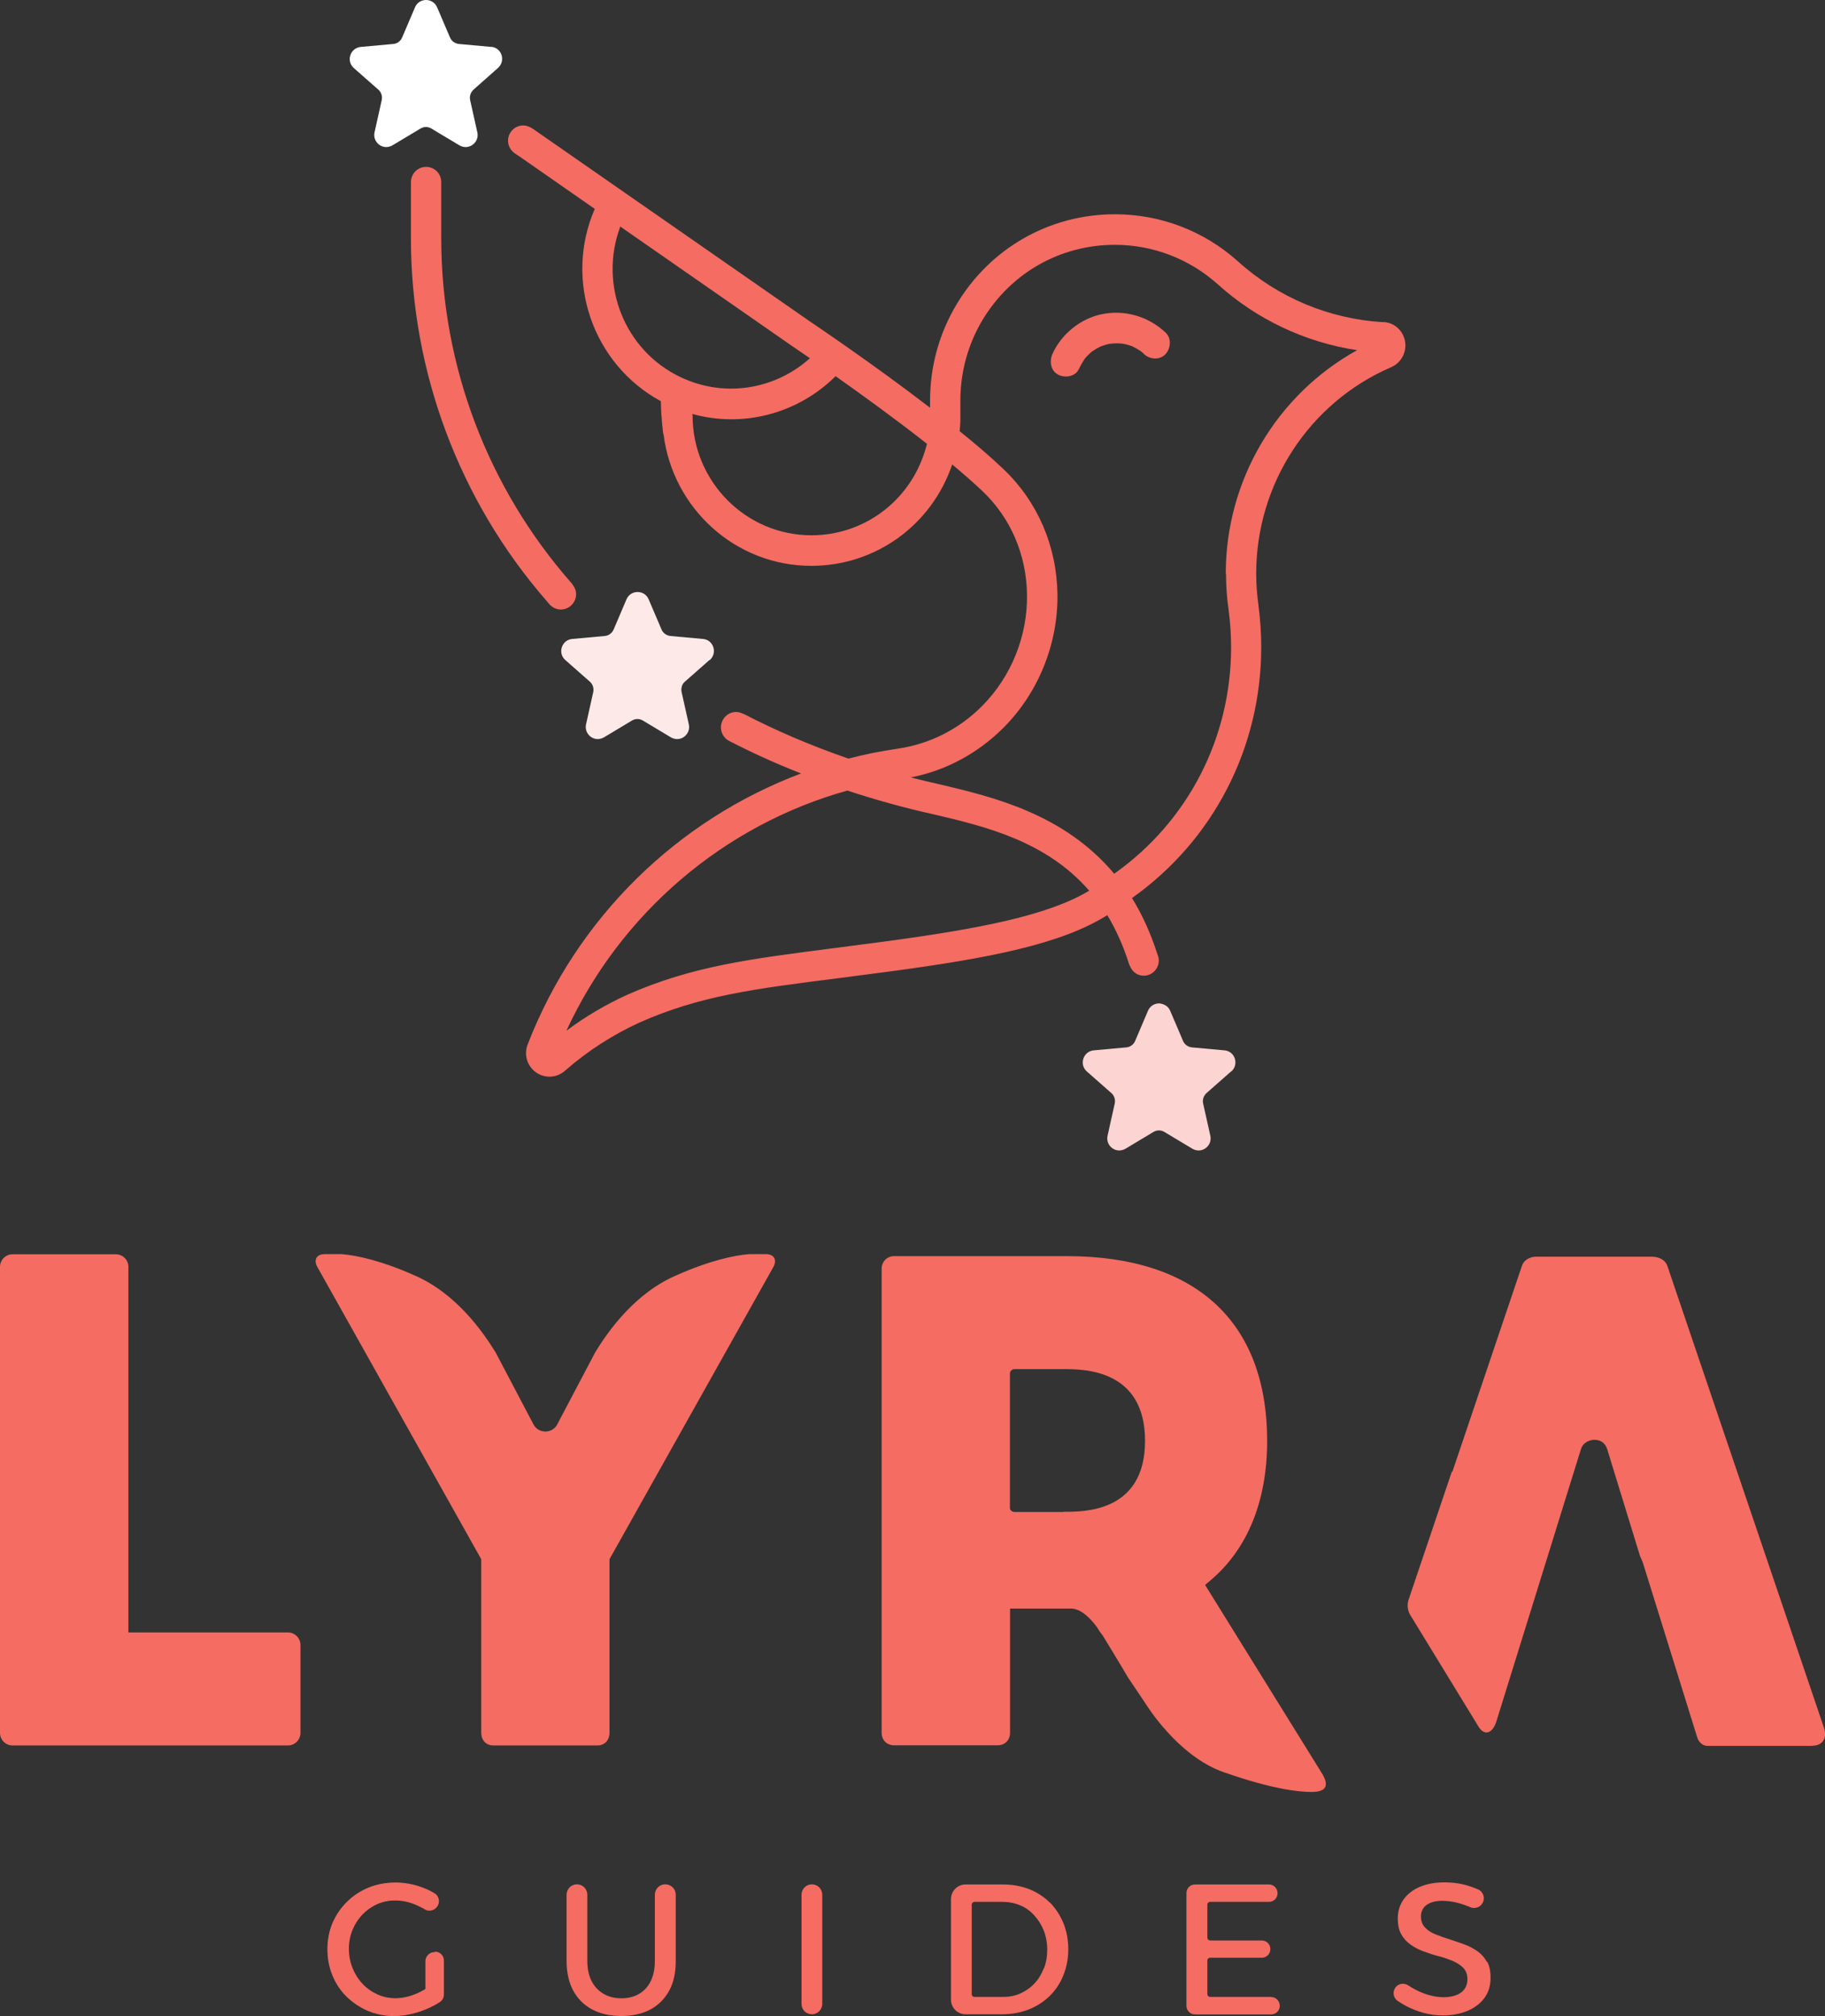 <svg width="67" height="74" viewBox="0 0 67 74" fill="none" xmlns="http://www.w3.org/2000/svg"><rect x="0" y="0" width="67" height="74" fill="#333333" stroke="none"/><g clip-path="url(#clip0_372_3538)"><path d="M26.06 24.225C26.349 23.966 26.194 23.483 25.808 23.452L24.612 23.343C24.468 23.327 24.344 23.239 24.288 23.109L23.814 21.998C23.736 21.817 23.572 21.729 23.407 21.729C23.242 21.729 23.077 21.817 23 21.998L22.546 23.063L22.526 23.109C22.469 23.239 22.345 23.332 22.201 23.343L21.006 23.452C20.619 23.488 20.465 23.971 20.753 24.225L21.655 25.02C21.763 25.113 21.809 25.263 21.779 25.404L21.516 26.582C21.449 26.878 21.681 27.127 21.944 27.127C22.016 27.127 22.093 27.106 22.17 27.065L23.201 26.447C23.262 26.411 23.329 26.39 23.402 26.39C23.474 26.39 23.541 26.411 23.602 26.447L24.633 27.065C24.705 27.106 24.782 27.127 24.86 27.127C25.122 27.127 25.354 26.878 25.287 26.582L25.024 25.404C25.019 25.367 25.014 25.336 25.014 25.3C25.014 25.269 25.019 25.243 25.03 25.212C25.03 25.212 25.03 25.201 25.03 25.196C25.05 25.128 25.086 25.071 25.138 25.025L26.04 24.23L26.06 24.225Z" fill="#FDEAE8"/><path d="M18.043 1.723L16.848 1.614C16.704 1.599 16.58 1.511 16.523 1.381L16.049 0.27C15.972 0.093 15.807 0 15.642 0C15.477 0 15.312 0.088 15.235 0.27L14.761 1.381C14.705 1.511 14.581 1.604 14.437 1.614L13.241 1.723C12.855 1.76 12.7 2.242 12.989 2.497L13.89 3.291C13.999 3.384 14.045 3.535 14.014 3.675L13.751 4.853C13.684 5.149 13.916 5.398 14.179 5.398C14.251 5.398 14.328 5.378 14.406 5.336L15.117 4.91L15.436 4.718C15.498 4.682 15.565 4.661 15.637 4.661C15.709 4.661 15.776 4.682 15.838 4.718L16.157 4.91L16.869 5.336C16.941 5.378 17.018 5.398 17.095 5.398C17.358 5.398 17.59 5.149 17.523 4.853L17.26 3.675C17.229 3.535 17.276 3.39 17.384 3.291L17.394 3.281L18.285 2.492C18.574 2.232 18.419 1.749 18.033 1.718L18.043 1.723Z" fill="white"/><path d="M39.611 13.543C39.672 13.408 39.745 13.288 39.822 13.169C39.791 13.21 39.791 13.21 39.822 13.169C39.848 13.138 39.873 13.107 39.899 13.081C39.951 13.029 40.002 12.982 40.054 12.93C40.09 12.894 40.095 12.894 40.054 12.93C40.085 12.904 40.115 12.883 40.152 12.863C40.213 12.821 40.27 12.785 40.337 12.754C40.363 12.738 40.394 12.723 40.425 12.712C40.517 12.665 40.383 12.723 40.445 12.702C40.512 12.681 40.579 12.655 40.651 12.639C40.682 12.629 40.713 12.624 40.744 12.619C40.791 12.608 40.806 12.608 40.744 12.619C40.821 12.608 40.899 12.603 40.976 12.603C41.053 12.603 41.13 12.603 41.208 12.614C41.1 12.603 41.213 12.614 41.239 12.619C41.275 12.624 41.306 12.634 41.337 12.639C41.414 12.66 41.486 12.681 41.558 12.707C41.651 12.738 41.538 12.691 41.589 12.723C41.62 12.738 41.651 12.754 41.682 12.769C41.749 12.806 41.816 12.847 41.878 12.889C41.908 12.909 41.934 12.93 41.888 12.894C41.929 12.925 41.965 12.961 42.001 12.998C42.212 13.195 42.578 13.226 42.789 12.998C42.985 12.78 43.016 12.416 42.789 12.204C42.145 11.601 41.254 11.347 40.394 11.544C39.642 11.716 38.961 12.276 38.642 12.982C38.523 13.247 38.559 13.595 38.843 13.75C39.085 13.88 39.477 13.833 39.605 13.548L39.611 13.543Z" fill="#F46C62"/><path d="M45.206 39.326C45.495 39.066 45.34 38.584 44.953 38.552L43.758 38.443C43.614 38.428 43.49 38.34 43.434 38.21L42.96 37.099C42.908 36.98 42.82 36.907 42.717 36.865C42.717 36.865 42.707 36.865 42.702 36.86C42.656 36.845 42.604 36.829 42.553 36.829C42.388 36.829 42.223 36.917 42.145 37.099L41.672 38.21C41.615 38.34 41.491 38.433 41.347 38.443L40.152 38.552C39.765 38.589 39.611 39.072 39.899 39.326L40.801 40.12C40.909 40.214 40.955 40.364 40.924 40.504L40.662 41.682C40.595 41.978 40.827 42.227 41.089 42.227C41.161 42.227 41.239 42.207 41.316 42.165L42.346 41.547C42.408 41.511 42.475 41.49 42.547 41.49C42.62 41.49 42.687 41.511 42.748 41.547L43.779 42.165C43.851 42.207 43.928 42.227 44.005 42.227C44.268 42.227 44.5 41.978 44.433 41.682L44.17 40.504C44.139 40.364 44.186 40.219 44.294 40.12L45.196 39.326H45.206Z" fill="#FCD4D1"/><path d="M21.016 21.453H21.021L20.98 21.401C17.925 17.929 16.199 13.439 16.199 8.746V6.68C16.199 6.374 15.951 6.125 15.642 6.125C15.333 6.125 15.091 6.374 15.086 6.68V8.746C15.086 13.667 16.879 18.391 20.053 22.04L20.181 22.191C20.284 22.299 20.429 22.372 20.588 22.372C20.898 22.372 21.15 22.118 21.15 21.806C21.15 21.671 21.093 21.547 21.016 21.453Z" fill="#F46C62"/><path d="M50.781 11.825C48.807 11.711 46.916 10.922 45.448 9.593C44.206 8.477 42.604 7.864 40.935 7.864C38.534 7.864 36.359 9.1 35.118 11.171C34.479 12.235 34.144 13.455 34.144 14.706V14.965C32.032 13.341 29.826 11.861 29.698 11.773L19.589 4.745L19.491 4.682H19.486C19.403 4.641 19.311 4.604 19.208 4.604C18.904 4.604 18.651 4.854 18.651 5.165C18.651 5.316 18.713 5.451 18.811 5.554C18.811 5.554 18.811 5.554 18.816 5.56L18.883 5.617L19.099 5.762L21.835 7.667C20.692 10.299 21.763 13.372 24.262 14.726C24.267 15.339 24.35 15.936 24.35 15.936H24.36C24.695 18.656 26.998 20.769 29.785 20.769C32.14 20.769 34.201 19.279 34.958 17.047C35.365 17.389 35.746 17.722 36.071 18.028C37.107 19.014 37.684 20.364 37.704 21.828C37.725 23.343 37.127 24.833 36.061 25.907C35.211 26.764 34.134 27.309 32.949 27.48C32.341 27.569 31.738 27.688 31.151 27.844C29.687 27.34 28.42 26.78 27.333 26.219L27.194 26.162C27.142 26.146 27.085 26.131 27.029 26.131C26.72 26.131 26.467 26.385 26.467 26.697C26.467 26.925 26.601 27.122 26.797 27.21C27.575 27.61 28.441 28.01 29.409 28.389C24.875 30.091 21.181 33.678 19.378 38.319C19.244 38.646 19.316 39.014 19.563 39.263C19.733 39.435 19.955 39.518 20.171 39.518C20.377 39.518 20.583 39.445 20.748 39.295C21.573 38.573 22.495 37.981 23.479 37.53C25.7 36.549 27.637 36.3 30.841 35.895C31.388 35.822 31.97 35.749 32.593 35.666C36.38 35.163 38.972 34.644 40.651 33.59C40.966 34.109 41.239 34.711 41.455 35.401L41.512 35.516C41.605 35.692 41.775 35.812 41.986 35.812C42.295 35.812 42.542 35.562 42.542 35.251C42.542 35.168 42.522 35.095 42.491 35.023C42.238 34.234 41.924 33.554 41.558 32.962C44.541 30.849 46.303 27.449 46.303 23.748C46.303 23.245 46.267 22.726 46.2 22.212C46.149 21.833 46.118 21.443 46.118 21.054C46.118 17.758 48.06 14.784 51.064 13.481C51.383 13.346 51.595 13.034 51.595 12.681C51.595 12.209 51.229 11.83 50.776 11.82L50.781 11.825ZM22.773 8.316L29.074 12.697C29.074 12.697 29.332 12.873 29.734 13.149C28.435 14.311 26.586 14.602 24.988 13.844C22.917 12.863 21.974 10.439 22.773 8.316ZM33.948 16.58C33.371 18.412 31.702 19.647 29.79 19.647C27.384 19.647 25.426 17.675 25.426 15.251C25.426 15.23 25.416 15.214 25.416 15.194C27.276 15.708 29.275 15.194 30.677 13.808C31.635 14.483 32.882 15.386 34.031 16.289C34.005 16.388 33.979 16.486 33.948 16.58ZM32.449 34.561C31.831 34.644 31.248 34.716 30.702 34.789C27.508 35.199 25.401 35.464 23.026 36.512C22.237 36.87 21.49 37.312 20.794 37.831C22.794 33.502 26.586 30.278 31.109 29.017C32.104 29.344 33.181 29.65 34.34 29.904C36.184 30.34 38.41 30.875 39.987 32.692C38.467 33.605 35.937 34.093 32.444 34.561H32.449ZM45.01 21.059C45.01 21.5 45.041 21.942 45.103 22.373C45.165 22.835 45.196 23.302 45.196 23.759C45.196 27.096 43.604 30.164 40.904 32.069C39.07 29.878 36.463 29.256 34.587 28.809C34.196 28.721 33.814 28.633 33.443 28.534C34.736 28.28 35.906 27.646 36.849 26.702C38.127 25.414 38.843 23.634 38.822 21.817C38.797 20.047 38.096 18.412 36.839 17.218C36.38 16.782 35.829 16.305 35.231 15.827C35.242 15.708 35.252 15.593 35.257 15.474C35.257 15.401 35.257 15.329 35.257 15.251V14.706C35.257 13.662 35.535 12.64 36.066 11.752C37.107 10.018 38.92 8.986 40.93 8.986C42.321 8.986 43.66 9.499 44.701 10.429C46.128 11.721 47.921 12.567 49.822 12.853C46.87 14.488 45 17.618 45 21.059H45.01Z" fill="#F46C62"/><path d="M10.572 59.917H4.714V46.499C4.714 46.245 4.508 46.037 4.256 46.037H0.459C0.206 46.037 0 46.245 0 46.499V63.603C0 63.857 0.206 64.065 0.459 64.065H10.572C10.825 64.065 11.031 63.857 11.031 63.603V60.379C11.031 60.125 10.825 59.917 10.572 59.917Z" fill="#F46C62"/><path d="M24.422 69.162C24.21 69.162 24.041 69.333 24.041 69.546V71.981C24.041 72.406 23.927 72.744 23.711 72.983C23.489 73.221 23.185 73.346 22.814 73.346C22.443 73.346 22.129 73.221 21.902 72.977C21.676 72.733 21.562 72.401 21.562 71.981V69.546C21.562 69.333 21.392 69.162 21.181 69.162C20.97 69.162 20.8 69.333 20.8 69.546V71.981C20.8 72.396 20.882 72.759 21.042 73.06C21.202 73.356 21.433 73.59 21.732 73.751C22.031 73.912 22.397 73.995 22.814 73.995C23.232 73.995 23.587 73.912 23.886 73.751C24.18 73.59 24.411 73.356 24.571 73.06C24.731 72.764 24.808 72.401 24.808 71.981V69.546C24.808 69.333 24.638 69.162 24.427 69.162H24.422Z" fill="#F46C62"/><path d="M29.806 69.162C29.595 69.162 29.425 69.333 29.425 69.546V73.548C29.425 73.761 29.595 73.932 29.806 73.932C30.017 73.932 30.187 73.761 30.187 73.548V69.546C30.187 69.333 30.017 69.162 29.806 69.162Z" fill="#F46C62"/><path d="M38.539 69.831C38.328 69.619 38.07 69.453 37.782 69.338C37.488 69.224 37.163 69.167 36.813 69.167H35.448C35.149 69.167 34.912 69.411 34.912 69.707V73.392C34.912 73.693 35.154 73.932 35.448 73.932H36.787C37.138 73.932 37.467 73.87 37.766 73.756C38.065 73.636 38.322 73.47 38.539 73.257C38.755 73.044 38.925 72.79 39.039 72.499C39.157 72.209 39.219 71.887 39.219 71.544C39.219 71.202 39.157 70.87 39.039 70.584C38.92 70.299 38.755 70.044 38.544 69.826L38.539 69.831ZM38.317 72.25C38.235 72.463 38.122 72.65 37.977 72.8C37.833 72.956 37.658 73.076 37.467 73.164C37.272 73.252 37.06 73.294 36.834 73.294H35.777C35.721 73.294 35.674 73.247 35.674 73.19V69.909C35.674 69.852 35.721 69.805 35.777 69.805H36.792C37.024 69.805 37.246 69.847 37.447 69.93C37.648 70.013 37.823 70.138 37.967 70.299C38.111 70.454 38.23 70.641 38.317 70.854C38.4 71.067 38.446 71.306 38.446 71.56C38.446 71.814 38.405 72.048 38.322 72.255L38.317 72.25Z" fill="#F46C62"/><path d="M46.669 73.294H44.428C44.371 73.294 44.325 73.247 44.325 73.19V71.96C44.325 71.903 44.371 71.856 44.428 71.856H46.324C46.499 71.856 46.638 71.716 46.638 71.539C46.638 71.363 46.499 71.223 46.324 71.223H44.428C44.371 71.223 44.325 71.176 44.325 71.119V69.909C44.325 69.852 44.371 69.805 44.428 69.805H46.587C46.762 69.805 46.901 69.665 46.901 69.489C46.901 69.312 46.762 69.167 46.587 69.167H43.871C43.696 69.167 43.557 69.307 43.557 69.484V73.621C43.557 73.797 43.696 73.937 43.871 73.937H46.669C46.844 73.937 46.983 73.797 46.983 73.621C46.983 73.444 46.844 73.299 46.669 73.299V73.294Z" fill="#F46C62"/><path d="M15.957 71.649C15.776 71.649 15.632 71.794 15.632 71.976V72.998L15.596 73.019C15.467 73.097 15.349 73.154 15.225 73.201C14.72 73.398 14.251 73.382 13.854 73.201C13.648 73.107 13.463 72.977 13.308 72.811C13.154 72.65 13.03 72.453 12.943 72.235C12.855 72.017 12.809 71.784 12.809 71.529C12.809 71.275 12.855 71.041 12.943 70.829C13.03 70.616 13.154 70.424 13.308 70.263C13.463 70.102 13.648 69.972 13.849 69.879C14.272 69.692 14.787 69.692 15.271 69.894C15.359 69.93 15.436 69.972 15.508 70.013L15.575 70.045C15.725 70.159 15.936 70.128 16.049 69.977C16.152 69.837 16.132 69.64 15.998 69.52L15.972 69.505C15.921 69.474 15.874 69.442 15.823 69.417C15.627 69.313 15.416 69.235 15.194 69.178C14.973 69.126 14.751 69.095 14.529 69.095C14.179 69.095 13.844 69.157 13.545 69.276C13.241 69.401 12.973 69.572 12.752 69.796C12.53 70.013 12.35 70.273 12.221 70.569C12.098 70.86 12.036 71.187 12.036 71.529C12.036 71.872 12.098 72.199 12.221 72.495C12.34 72.791 12.515 73.05 12.742 73.273C12.968 73.496 13.226 73.668 13.52 73.792C13.983 73.995 14.54 74.042 15.132 73.901C15.354 73.85 15.57 73.772 15.776 73.678C15.915 73.616 16.044 73.543 16.163 73.465C16.245 73.413 16.297 73.31 16.297 73.201V71.96C16.297 71.778 16.152 71.633 15.972 71.633L15.957 71.649Z" fill="#F46C62"/><path d="M16.281 73.216C16.281 73.325 16.23 73.429 16.147 73.481C16.034 73.559 15.9 73.626 15.761 73.694C15.555 73.787 15.343 73.865 15.117 73.917C14.529 74.057 13.973 74.005 13.504 73.808C13.216 73.683 12.953 73.507 12.726 73.289C12.499 73.066 12.324 72.801 12.206 72.51C12.082 72.214 12.02 71.887 12.02 71.545C12.02 71.202 12.082 70.88 12.206 70.585C12.335 70.289 12.51 70.029 12.736 69.811C12.963 69.588 13.231 69.417 13.53 69.292C13.834 69.168 14.164 69.11 14.514 69.11C14.736 69.11 14.962 69.136 15.179 69.193C15.4 69.251 15.606 69.328 15.807 69.432C15.859 69.458 15.91 69.489 15.957 69.52L15.982 69.536C16.116 69.655 16.137 69.853 16.034 69.993C15.921 70.143 15.709 70.174 15.56 70.06L15.493 70.024C15.421 69.988 15.343 69.946 15.256 69.91C14.771 69.707 14.256 69.702 13.834 69.894C13.628 69.988 13.447 70.117 13.293 70.278C13.138 70.439 13.015 70.631 12.927 70.844C12.839 71.057 12.793 71.296 12.793 71.545C12.793 71.794 12.839 72.033 12.927 72.251C13.015 72.469 13.138 72.661 13.293 72.827C13.447 72.993 13.633 73.123 13.839 73.216C14.241 73.393 14.71 73.413 15.21 73.216C15.328 73.17 15.452 73.107 15.58 73.035L15.617 73.014V71.991C15.617 71.81 15.761 71.664 15.941 71.664C16.121 71.664 16.266 71.81 16.266 71.991V73.232L16.281 73.216Z" fill="#F46C62"/><path d="M54.588 72.012C54.501 71.851 54.392 71.727 54.248 71.623C54.099 71.519 53.939 71.431 53.764 71.369C53.578 71.301 53.398 71.239 53.223 71.182C53.037 71.125 52.867 71.062 52.718 71.005C52.558 70.943 52.424 70.86 52.326 70.756C52.218 70.647 52.167 70.507 52.167 70.341C52.167 70.154 52.244 70.003 52.393 69.905C52.615 69.76 52.94 69.728 53.383 69.811C53.537 69.843 53.707 69.894 53.882 69.962L53.949 69.988C54.032 70.035 54.13 70.04 54.222 70.014C54.315 69.988 54.387 69.926 54.434 69.837C54.526 69.666 54.459 69.453 54.289 69.36C54.171 69.308 54.052 69.261 53.934 69.225C53.645 69.131 53.336 69.09 53.027 69.09C52.682 69.09 52.378 69.147 52.12 69.256C51.868 69.365 51.667 69.521 51.528 69.718C51.389 69.915 51.316 70.149 51.316 70.413C51.316 70.652 51.358 70.85 51.445 71C51.533 71.156 51.651 71.28 51.791 71.379C51.94 71.483 52.1 71.566 52.275 71.628C52.46 71.696 52.641 71.758 52.816 71.799C53.001 71.846 53.171 71.908 53.326 71.971C53.48 72.038 53.614 72.121 53.712 72.22C53.821 72.329 53.872 72.469 53.872 72.645C53.872 72.858 53.79 73.025 53.63 73.139C53.475 73.248 53.259 73.305 52.986 73.305C52.811 73.305 52.62 73.274 52.424 73.216C52.228 73.159 52.033 73.071 51.837 72.957C51.801 72.936 51.765 72.915 51.734 72.889L51.688 72.864C51.631 72.827 51.564 72.812 51.502 72.812C51.389 72.812 51.275 72.869 51.214 72.973C51.116 73.128 51.157 73.336 51.311 73.44C51.409 73.507 51.497 73.559 51.579 73.606C51.791 73.72 52.017 73.814 52.249 73.876C52.486 73.943 52.728 73.974 52.975 73.974C53.31 73.974 53.614 73.917 53.882 73.803C54.14 73.694 54.351 73.533 54.501 73.326C54.65 73.123 54.722 72.879 54.722 72.588C54.722 72.35 54.681 72.147 54.593 71.992L54.588 72.012Z" fill="#F46C62"/><path d="M18.11 64.065H21.928C22.191 64.065 22.376 63.883 22.376 63.593V57.229L28.368 46.546C28.549 46.261 28.43 46.032 28.126 46.032H27.498C26.951 46.074 26.034 46.276 24.875 46.79C23.309 47.444 22.314 48.877 21.851 49.635L20.449 52.297C20.346 52.479 20.166 52.541 20.022 52.541C19.877 52.541 19.697 52.479 19.594 52.297L18.193 49.635C17.724 48.877 16.729 47.444 15.168 46.79C14.009 46.276 13.097 46.074 12.546 46.032H11.917C11.613 46.032 11.489 46.255 11.675 46.546L17.667 57.229V63.593C17.667 63.878 17.847 64.065 18.115 64.065H18.11Z" fill="#F46C62"/><path d="M48.508 65.051L44.242 58.173L44.413 58.028C45.804 56.87 46.52 55.085 46.52 52.889C46.52 48.518 43.908 46.105 39.167 46.105H32.82C32.557 46.105 32.367 46.322 32.367 46.561V63.603C32.367 63.867 32.557 64.059 32.82 64.059H36.627C36.89 64.059 37.081 63.867 37.081 63.603V59.04H39.332C39.502 59.04 39.837 59.139 40.265 59.715C40.311 59.787 40.383 59.907 40.481 60.026C40.986 60.846 41.414 61.573 41.414 61.573L42.063 62.539C42.063 62.539 43.238 64.469 44.938 65.051C46.736 65.679 47.694 65.772 48.148 65.772C48.699 65.772 48.818 65.534 48.508 65.051ZM39.044 55.495H37.246C37.148 55.495 37.076 55.422 37.076 55.349V50.423C37.076 50.325 37.148 50.252 37.246 50.252H39.044C39.786 50.252 42.037 50.252 42.037 52.884C42.037 55.515 39.786 55.489 39.044 55.489V55.495Z" fill="#F46C62"/><path d="M66.536 64.075C66.897 64.075 67.098 63.81 66.959 63.405L61.214 46.468C61.152 46.265 60.931 46.125 60.632 46.125H56.392C56.149 46.125 55.928 46.265 55.871 46.468L53.321 54.015H53.3L51.713 58.713C51.651 58.894 51.672 59.118 51.775 59.279L54.264 63.348C54.485 63.732 54.784 63.634 54.928 63.208L58.04 53.19C58.123 52.925 58.38 52.847 58.54 52.847C58.72 52.847 58.921 52.93 59.004 53.19L60.209 57.114L60.307 57.337L62.317 63.794C62.378 63.955 62.517 64.08 62.677 64.08H66.536V64.075Z" fill="#F46C62"/></g><defs><clipPath id="clip0_372_3538"><rect width="67" height="74" fill="white"/></clipPath></defs></svg>